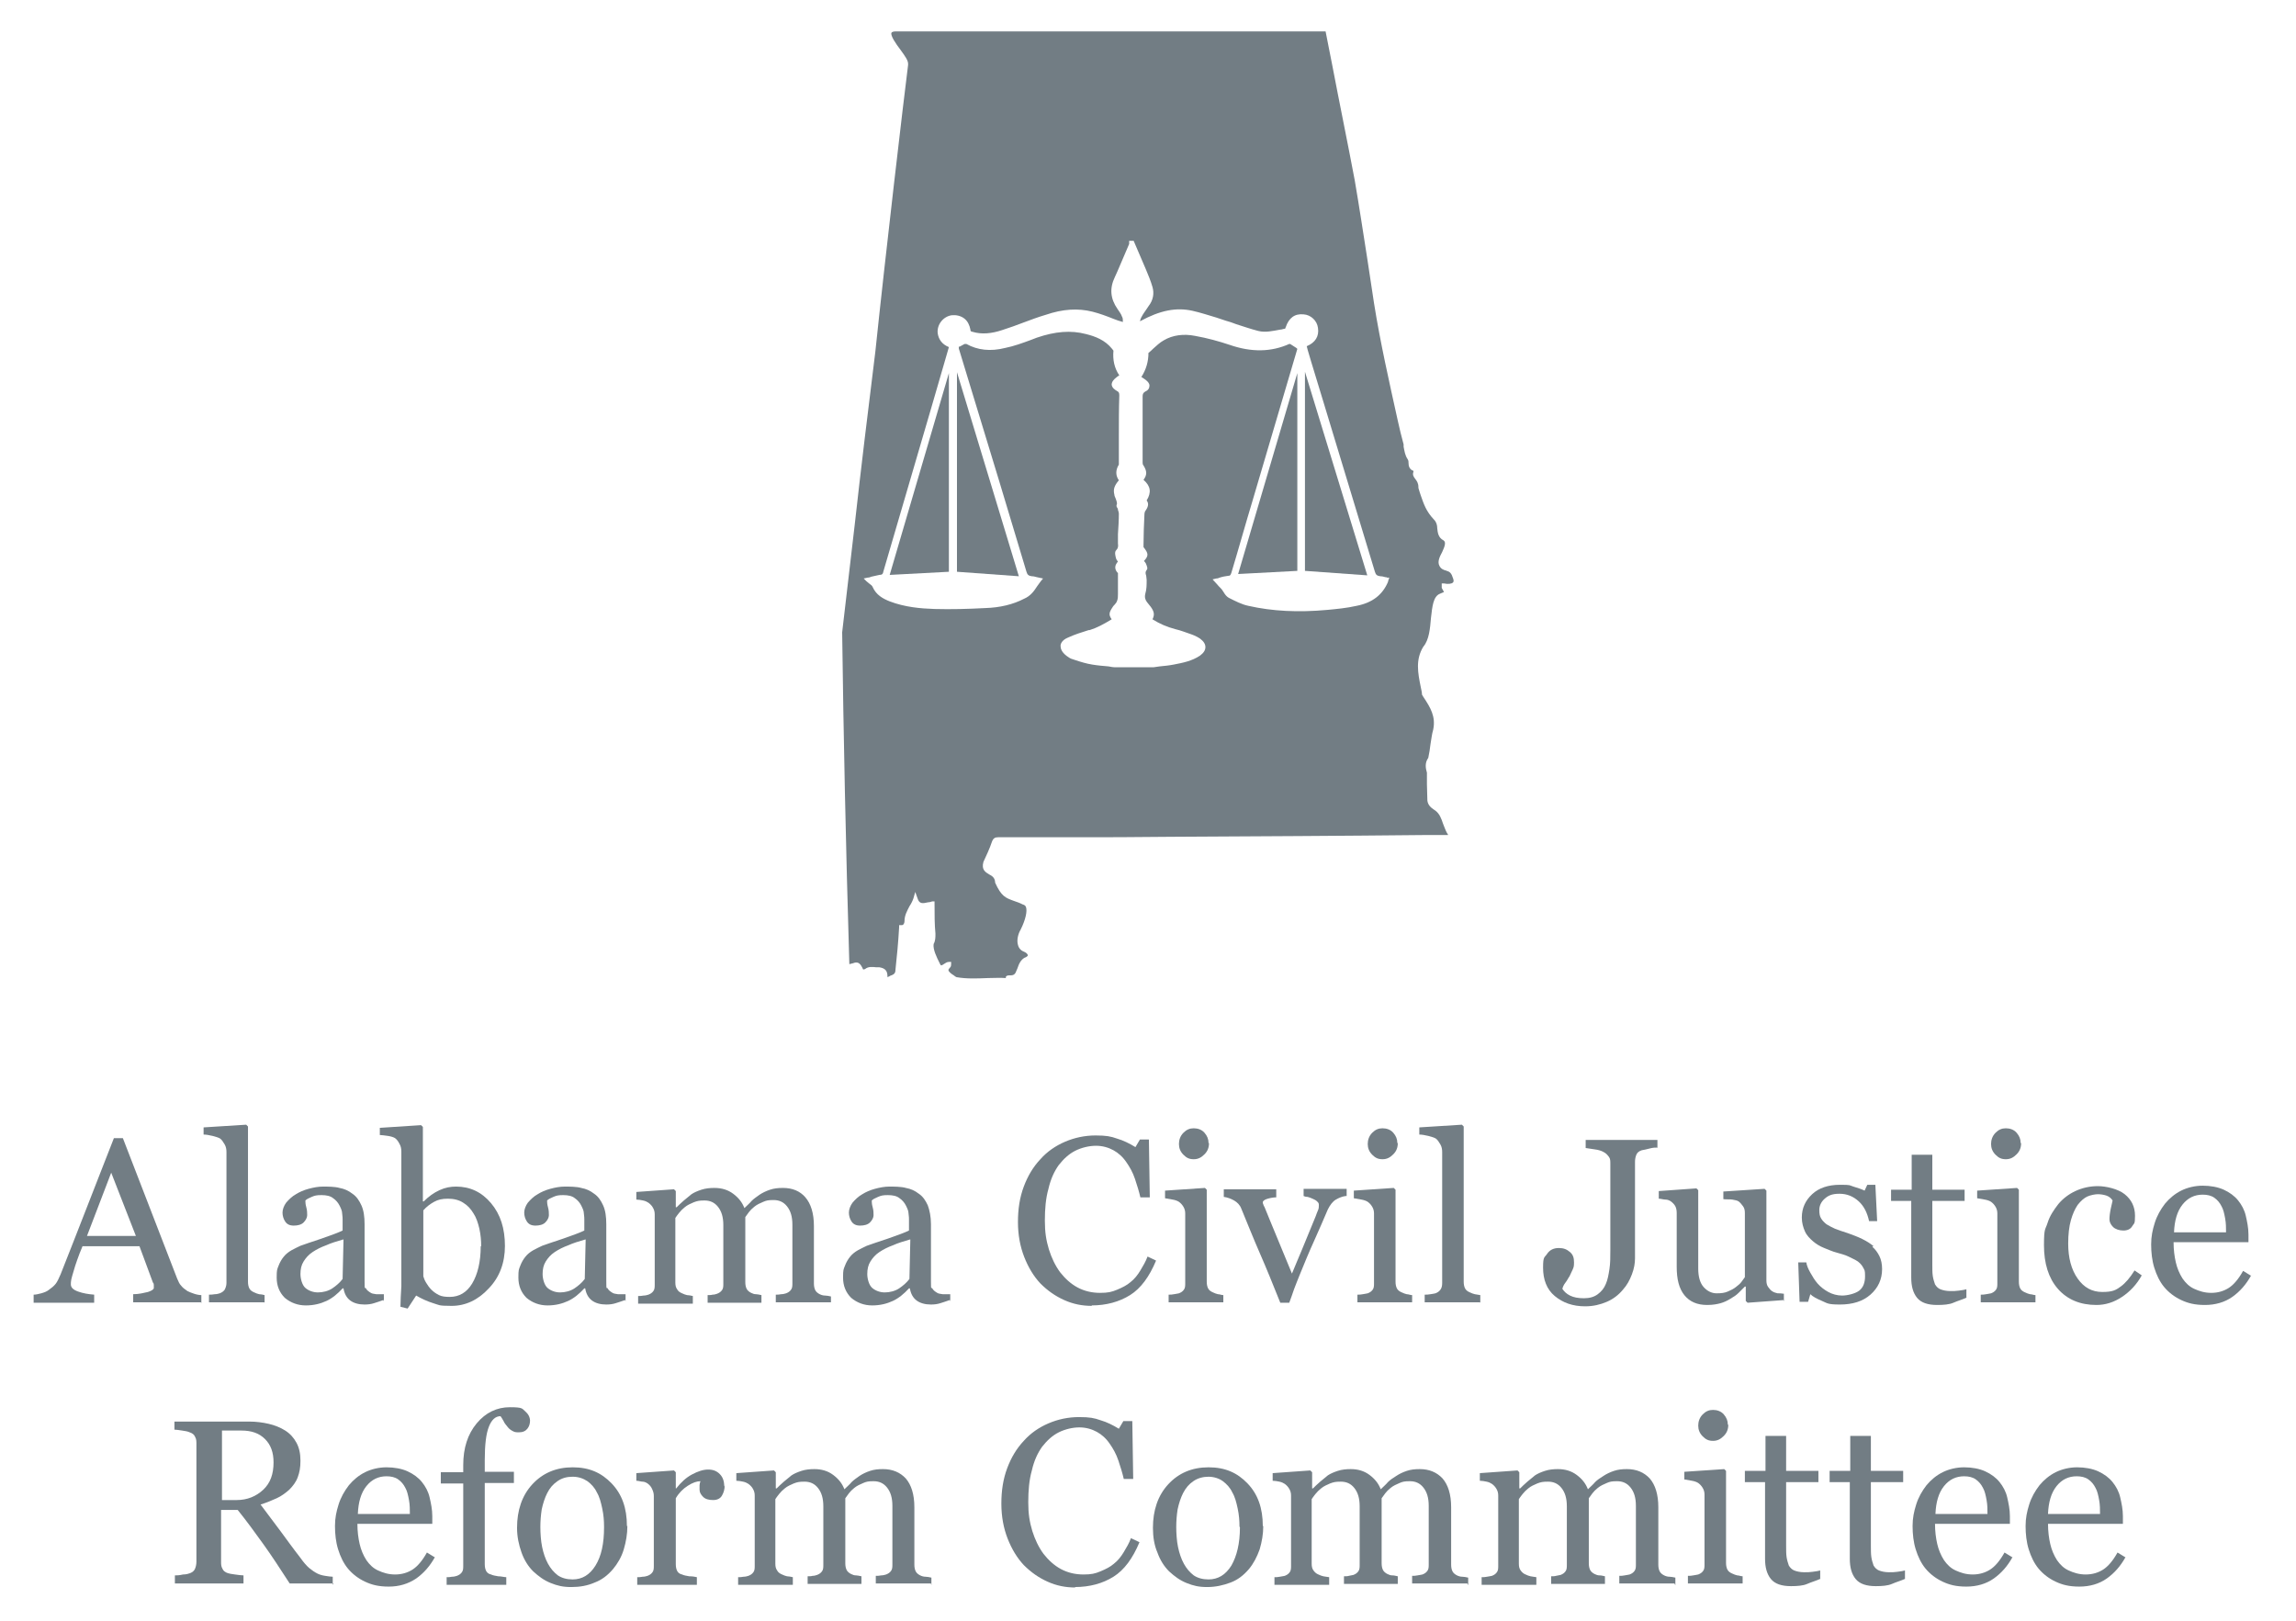 <svg xmlns="http://www.w3.org/2000/svg" id="Layer_1" data-name="Layer 1" viewBox="0 0 512 361.4"><defs><style>      .cls-1 {        fill: #727d84;        stroke-width: 0px;      }    </style></defs><g><polygon class="cls-1" points="213.4 83 213.4 127.5 227.2 128.5 213.4 83"></polygon><polygon class="cls-1" points="291 82.9 291 127.3 304.9 128.3 291 82.9"></polygon><polygon class="cls-1" points="211.6 127.5 211.6 83.2 198.4 128.2 211.6 127.5"></polygon><polygon class="cls-1" points="289.3 127.3 289.3 83.2 276.1 128 289.3 127.3"></polygon><path class="cls-1" d="M322.7,127.3c-.9-.2-1.4-.5-1.7-1.1-.5-.9,0-2,.6-3.1.6-1.3.9-2.2.3-2.6-1.2-.6-1.3-1.8-1.4-2.7,0-.7-.2-1.4-.7-1.9-1.8-1.9-2.3-3.5-3-5.5-.2-.5-.3-1-.5-1.6v-.2c0-.9-.4-1.4-.7-1.8-.3-.4-.7-.9-.4-1.6,0-.2,0-.2,0-.2-.9-.3-1.1-1.1-1.1-1.7,0-.3,0-.6-.2-.9-.6-.9-.7-1.8-.9-2.8v-.5c-.5-1.8-.9-3.5-1.3-5.3-1.9-8.6-3.9-17.4-5.3-26.2-.5-3.3-1-6.6-1.5-9.9-.9-5.7-1.8-11.7-2.8-17.5-1.6-8.5-3.4-17.2-5-25.6l-1.5-7.6h-95.8c-.5,0-.9.1-1,.3-.3.6,1,2.5,2,3.8,1.1,1.5,1.7,2.4,1.7,3.1v.3c-.9,7-5.1,42.8-7.3,63.9-1.6,12.9-3.2,26-4.6,38.6-.9,8-1.9,16-2.8,24,.3,23.2.8,47.4,1.6,74l.8-.2c1.4-.6,1.8.5,2.1,1,0,.1.2.4.2.4,0,0,0,0,.4-.1.7-.6,1.7-.5,2.5-.4.2,0,.5,0,.7,0,1.2.2,1.8.7,1.8,2,0,.2,0,.2,0,.2h0c.1,0,.6-.3.8-.4h.1c.7-.3.9-.6.9-1.4.3-2.8.6-5.8.8-9.3v-.5s.5,0,.5,0c.2,0,.3,0,.4-.1.2-.2.3-.5.3-.8,0-1.3.6-2.3,1.1-3.3.4-.6.7-1.2.9-1.8l.4-1.4.5,1.4c.4,1.3,1.1,1.2,2.4.9.3,0,.6-.1.9-.2h.5c0,0,0,.5,0,.5,0,2.6,0,4.6.2,6.7,0,.8,0,1.6-.4,2.3-.2,1.2.7,3,1.3,4.2l.2.4c.1.2.2.3.9-.2.3-.2.6-.4,1-.4h.5c0,0,0,.4,0,.4,0,.3,0,.6-.2.8-.3.3-.4.5-.4.6,0,.4.7.9,1.2,1.2.2.2.4.3.6.4,2.2.4,4.6.3,7,.2,1.3,0,2.7-.1,4,0,0,0,0-.2,0-.3.2-.3.6-.3.9-.3.5,0,1.1,0,1.4-.9.1-.2.2-.5.3-.7.3-.9.7-1.9,1.7-2.4h.1c.5-.3.5-.4.5-.5,0-.2-.4-.6-.7-.7-.8-.3-1.3-.8-1.5-1.6-.3-1,0-2.4.6-3.4,1.1-2.2,1.5-4.1,1.2-5-.1-.3-.3-.5-.7-.6-.8-.4-1.4-.6-2-.8-1.9-.7-2.8-1-4.2-4.1v-.2c-.1-.9-.7-1.3-1.3-1.6-.8-.5-1.8-1-1.3-2.8.7-1.5,1.4-3,1.9-4.5.3-.8.7-1,1.4-1,5.3,0,10.6,0,15.9,0,7.5,0,14.9,0,22.4-.1,18.8-.1,38.3-.2,57.4-.4h1.3c1,0,2,0,3,0,.1,0,.2,0,.3,0,0,0,0-.2-.2-.4-.4-.7-.6-1.4-.9-2.1-.4-1.2-.8-2.3-1.8-3l-.3-.2c-.6-.4-1.3-1-1.4-2,0-1.2-.1-2.4-.1-3.6,0-.9,0-1.7,0-2.6-.3-1-.5-2.2.3-3.3.2-1,.4-2.1.5-3.1.2-1.1.3-2.2.6-3.2.6-2.9-.6-4.9-2.2-7.3l-.3-.5c0-.6-.2-1.2-.3-1.8-.6-3-1.2-6,.6-8.9,1.3-1.5,1.5-4.1,1.7-6.4.3-2.6.5-4.8,2-5.4.4-.2.8-.3.9-.4,0,0-.3-.5-.5-.9v-.2c0,0,0-.8,0-.8h.5c.9.2,1.7.1,2-.2.2-.2.2-.5,0-1-.3-1-.7-1.5-1.5-1.6ZM309.5,129.8c-1.2,2.8-3.4,4.6-7,5.3-2.2.5-4.4.7-6.5.9-6.5.6-12.3.3-17.6-.9-1.5-.3-3-1.1-4.4-1.8-.5-.3-.8-.7-1.1-1.2-.1-.2-.3-.4-.4-.6-.3-.4-.7-.7-1-1.1l-1.1-1.2.8-.2c.3,0,.6-.1.8-.2.6-.2,1.2-.3,1.9-.4.4,0,.5-.1.7-.7,1.6-5.3,3.1-10.7,4.7-16l10-33.9s0,0,0,0l-.2-.2c-.5-.3-.9-.6-1.4-.9,0,0-.1,0-.2,0-4,1.8-8.4,1.9-13.3.2-2.4-.8-4.9-1.5-7.7-2-2.5-.5-5-.2-7,1-.9.5-1.6,1.2-2.4,1.9-.3.3-.6.6-1,.9,0,0,0,0,0,0,0,1.9-.5,3.7-1.6,5.4,0,0,0,0,.1,0,.4.3.8.5,1.1.8.6.5.7,1,.6,1.3,0,.3-.2.8-.9,1.1-.5.3-.6.6-.6,1.1,0,2.6,0,5.2,0,7.8,0,2.3,0,4.6,0,6.9,0,.2,0,.5.2.7.8,1.3.8,2.1,0,3.2,1.6,1.4,1.8,2.8.7,4.6.4.5.5,1.2-.2,2.2-.2.2-.3.6-.3,1-.1,2.2-.2,4.5-.2,6.7h0c0,.4,0,.5,0,.5,1.1,1.4,1.2,1.9.1,3.1.1.1.3.3.4.5.3.7.5,1.2.2,1.5-.3.4-.3.7-.1,1.3,0,.3.1.6.1.9,0,1.1,0,2.1-.3,3.1-.2.8,0,1.4.4,1.9l.8,1c.8,1.1.9,1.8.4,2.8,1.6,1,3.2,1.7,5.1,2.2,1.3.3,2.5.8,3.7,1.2l.5.2c.5.2,1,.5,1.3.7.8.6,1.2,1.2,1.2,1.9,0,.7-.4,1.3-1.2,1.9-1.8,1.2-3.8,1.6-5.9,2-1,.2-2.1.3-3.1.4l-1.4.2h-8.4c-.6,0-1.1-.1-1.6-.2-1.2-.1-2.4-.2-3.6-.4-1.3-.2-2.6-.6-3.8-1l-.6-.2c-.5-.1-1-.5-1.3-.7-1.2-.9-1.4-1.7-1.4-2.3,0-.5.4-1.3,1.6-1.8,1.5-.7,3.1-1.2,4.7-1.7h.2c1.6-.5,3.1-1.3,4.9-2.4-.7-1-.6-1.5.2-2.7.1-.2.2-.3.4-.5.3-.3.5-.6.6-.9.2-.5.2-1,.2-1.6v-.2c0-.9,0-1.9,0-2.9v-1.1c0,0,0-.2,0-.3,0,0,0,0,0-.1-.4-.4-.6-.8-.6-1.3,0-.5.3-.9.6-1.3-.2-.2-.3-.3-.4-.6-.2-.7-.4-1.5,0-1.9.4-.4.5-.8.4-1.5,0-.1,0-.3,0-.4v-1.7c.1-1.5.2-3.1.2-4.6,0-.2-.1-.5-.2-.8,0-.1,0-.2-.1-.4,0,0,0,0,0,0-.1-.1-.3-.4-.2-.7.2-.4,0-.8-.2-1.4-.1-.3-.3-.6-.3-.9-.3-1.2,0-2,1-3.2-.7-1-.8-2.2,0-3.5,0-.1,0-.4,0-.6v-5.8c0-3,0-6,.1-9,0-.6-.1-.8-.5-1-.5-.3-1.1-.7-1.2-1.4,0-.7.5-1.2,1-1.6.2-.2.4-.3.7-.5-1.1-1.6-1.5-3.5-1.3-5.5,0,0-.2-.3-.3-.4-1.6-2-3.8-2.8-5.8-3.3-3.4-.9-6.9-.6-11,.8l-1.3.5c-1.9.7-3.8,1.4-5.8,1.8-3.2.8-6.1.5-8.6-.9,0,0-.3,0-.4,0-.4.2-.7.4-1.1.6h-.2c0,.3,0,.5.1.7l2.8,9.2c4.1,13.4,8.2,26.9,12.2,40.3.2.7.5.9,1.2,1,.4,0,.7.1,1.1.2l1.4.3-.5.6c-.3.4-.5.7-.8,1.1-.7,1.1-1.5,2.2-2.9,2.8-2.5,1.3-5.4,2-8.8,2.1-3.8.2-7.5.3-11.2.2-3.1-.1-6.6-.4-10-1.7-1.5-.6-3-1.4-3.8-3.2-.1-.3-.4-.5-.8-.8-.2-.2-.4-.3-.6-.5l-.6-.6.9-.2c.3,0,.6-.1.8-.2.6-.1,1.2-.3,1.8-.4.6,0,.8-.2.9-.8,3.6-12.3,7.2-24.6,10.8-36.9l3.8-13.1c-1.5-.6-2.3-1.7-2.5-3.1-.2-1.9,1.2-3.7,3.1-4,1-.1,2,.1,2.8.7.8.6,1.2,1.5,1.4,2.5,0,.4.1.4.5.5,2,.6,4.2.4,6.6-.4,1.6-.5,3.2-1.1,4.8-1.7,1.6-.6,3.2-1.2,4.9-1.7,3.8-1.3,7.2-1.5,10.4-.7,1.6.4,3.2,1,4.7,1.6.7.3,1.4.5,2.1.7h0s0,0,0,0c0-.5,0-.9-.2-1.2-.2-.6-.6-1.1-1-1.7h0c-1.6-2.3-1.8-4.6-.6-7.1.8-1.7,1.5-3.5,2.3-5.3l.9-2.1s0-.1,0-.2v-.5h1l.9,2.1c.6,1.4,1.2,2.8,1.8,4.2.5,1.2,1.1,2.6,1.5,4,.4,1.4.2,2.9-.9,4.3l-.4.6c-.4.6-.8,1.1-1.1,1.7-.2.3-.3.7-.4,1,0,0,0,0,.1,0,4.4-2.4,8-3.1,11.6-2.3,1.8.4,3.6,1,5.3,1.5.7.2,1.4.5,2.1.7.8.2,1.6.5,2.4.8,1.6.5,3.3,1.1,4.9,1.5,1.6.4,3.2,0,4.9-.3.4,0,.7-.2,1.1-.2,0,0,0-.2.1-.3.7-2.1,2-3.1,4-2.9,1.6.1,3,1.4,3.2,3,.3,1.9-.6,3.3-2.5,4.1l.2.8c.3.9.5,1.8.8,2.7l2.8,9.2c3.8,12.5,7.6,25,11.4,37.6.2.7.5.9,1.2,1,.4,0,.8.1,1.1.2.1,0,.3,0,.4.1h.5c0,.1-.2.6-.2.6Z"></path></g><g><path class="cls-1" d="M44.8,290.4h-15.1v-1.8c1.3,0,2.4-.3,3.3-.5.9-.3,1.3-.6,1.3-.9s0-.3,0-.6c0-.2,0-.4-.2-.6l-3-8.1h-12.7c-.5,1.2-.9,2.2-1.2,3.1s-.6,1.7-.8,2.5c-.2.7-.4,1.3-.5,1.8s-.1.8-.1,1.1c0,.7.5,1.2,1.6,1.6s2.3.6,3.6.7v1.8H7.5v-1.8c.4,0,1-.1,1.7-.3s1.2-.4,1.6-.7c.7-.5,1.2-.9,1.6-1.4.4-.5.7-1.2,1.1-2.1,1.8-4.5,3.8-9.7,6-15.3,2.2-5.7,4.2-10.7,5.9-15.1h2l12.1,31.3c.3.7.5,1.2.9,1.6.3.4.8.8,1.4,1.2.4.2.9.4,1.5.6.6.2,1.2.3,1.6.3v1.8ZM30.3,275.6l-5.5-14.1-5.4,14.1h10.9Z"></path><path class="cls-1" d="M58.9,290.4h-12.3v-1.7c.4,0,.8,0,1.3-.1.4,0,.8-.1,1.1-.2.5-.2.8-.4,1.1-.8.2-.4.4-.9.4-1.5v-29.2c0-.6-.1-1.2-.4-1.7-.3-.5-.6-1-1-1.3-.3-.2-.9-.4-1.7-.6-.8-.2-1.5-.3-2-.3v-1.6l9.5-.6.4.4v34.6c0,.6.1,1.1.3,1.5.2.4.6.7,1.1.9.4.2.7.3,1.1.4.4,0,.8.1,1.2.2v1.7Z"></path><path class="cls-1" d="M85.5,289.9c-.8.3-1.5.5-2.1.7-.6.2-1.3.3-2.1.3-1.3,0-2.4-.3-3.2-.9s-1.3-1.5-1.5-2.7h-.2c-1.1,1.2-2.3,2.2-3.6,2.8-1.3.6-2.8,1-4.6,1s-3.4-.6-4.7-1.7c-1.2-1.2-1.8-2.7-1.8-4.5s.1-1.8.4-2.6c.3-.8.7-1.5,1.2-2.1.4-.5,1-1,1.7-1.4.7-.4,1.4-.7,2-1,.8-.3,2.3-.8,4.7-1.6,2.3-.8,3.9-1.4,4.7-1.8v-2.5c0-.2,0-.6-.1-1.3,0-.6-.3-1.2-.6-1.8-.3-.6-.8-1.2-1.4-1.6-.6-.5-1.5-.7-2.6-.7s-1.5.1-2.2.4c-.7.3-1.1.5-1.4.8,0,.3,0,.8.2,1.5.2.7.2,1.3.2,1.8s-.3,1.1-.8,1.6-1.3.7-2.2.7-1.5-.3-1.9-.9c-.4-.6-.6-1.3-.6-2s.3-1.5.8-2.2c.6-.7,1.3-1.4,2.2-1.9.8-.5,1.7-.9,2.8-1.2,1.1-.3,2.2-.5,3.2-.5s2.7,0,3.7.3c1.1.2,2,.6,2.9,1.3.9.6,1.5,1.5,2,2.6.5,1.1.7,2.5.7,4.2,0,2.4,0,4.6,0,6.5s0,3.9,0,6.2.1,1.2.3,1.6.6.7,1.1,1c.3.2.7.2,1.2.3.6,0,1.1,0,1.7,0v1.6ZM76.5,276.4c-1.4.4-2.7.8-3.8,1.3-1.1.4-2.1.9-3,1.5-.9.6-1.5,1.3-2,2.1-.5.8-.7,1.7-.7,2.8s.4,2.5,1.1,3.1,1.7,1,2.8,1,2.3-.3,3.2-.9,1.7-1.3,2.3-2.1l.2-8.8Z"></path><path class="cls-1" d="M112.6,277.8c0,3.8-1.2,7-3.6,9.5-2.4,2.6-5.2,3.9-8.3,3.9s-2.7-.2-4.1-.6c-1.3-.4-2.6-1-3.8-1.7l-1.9,2.9-1.6-.4c0-1.3.1-2.8.2-4.6,0-1.8,0-3.5,0-5.1v-24.9c0-.6-.1-1.2-.4-1.7-.3-.6-.6-1-1-1.3-.3-.2-.9-.4-1.6-.5-.8-.1-1.4-.2-1.8-.2v-1.6l9.2-.6.4.4v16.6h.2c1.1-1.1,2.2-1.9,3.5-2.5s2.5-.8,3.7-.8c3.1,0,5.7,1.2,7.8,3.7,2.1,2.5,3.1,5.6,3.1,9.6ZM107.3,277.9c0-1.3-.1-2.5-.4-3.9-.3-1.3-.7-2.5-1.3-3.4-.6-1-1.3-1.8-2.3-2.4-.9-.6-2.1-.9-3.4-.9s-2.2.2-3.1.7-1.7,1.1-2.4,1.9v14.7c.1.4.3.9.6,1.4.3.5.7,1.1,1.2,1.6.5.5,1.1.9,1.7,1.2.6.3,1.4.4,2.4.4,2.1,0,3.8-1,5-3s1.9-4.8,1.9-8.3Z"></path><path class="cls-1" d="M139.4,289.9c-.8.3-1.5.5-2.1.7-.6.2-1.3.3-2.1.3-1.3,0-2.4-.3-3.2-.9s-1.3-1.5-1.5-2.7h-.2c-1.1,1.2-2.3,2.2-3.6,2.8-1.3.6-2.8,1-4.6,1s-3.4-.6-4.7-1.7c-1.2-1.2-1.8-2.7-1.8-4.5s.1-1.8.4-2.6c.3-.8.7-1.5,1.2-2.1.4-.5,1-1,1.7-1.4.7-.4,1.4-.7,2-1,.8-.3,2.3-.8,4.7-1.6,2.3-.8,3.9-1.4,4.7-1.8v-2.5c0-.2,0-.6-.1-1.3,0-.6-.3-1.2-.6-1.8-.3-.6-.8-1.2-1.4-1.6-.6-.5-1.5-.7-2.6-.7s-1.5.1-2.2.4c-.7.3-1.1.5-1.4.8,0,.3,0,.8.2,1.5.2.7.2,1.3.2,1.8s-.3,1.1-.8,1.6-1.3.7-2.2.7-1.5-.3-1.9-.9c-.4-.6-.6-1.3-.6-2s.3-1.5.8-2.2c.6-.7,1.3-1.4,2.2-1.9.8-.5,1.7-.9,2.8-1.2,1.1-.3,2.2-.5,3.2-.5s2.7,0,3.7.3c1.1.2,2,.6,2.9,1.3.9.6,1.5,1.5,2,2.6.5,1.1.7,2.5.7,4.2,0,2.4,0,4.6,0,6.5s0,3.9,0,6.2.1,1.2.3,1.6.6.7,1.1,1c.3.2.7.2,1.2.3.6,0,1.1,0,1.7,0v1.6ZM130.5,276.4c-1.4.4-2.7.8-3.8,1.3-1.1.4-2.1.9-3,1.5-.9.6-1.5,1.3-2,2.1-.5.8-.7,1.7-.7,2.8s.4,2.5,1.1,3.1,1.7,1,2.8,1,2.3-.3,3.2-.9,1.7-1.3,2.3-2.1l.2-8.8Z"></path><path class="cls-1" d="M185.3,290.4h-12.3v-1.7c.4,0,.8,0,1.2-.1.4,0,.8-.1,1.1-.2.5-.2.8-.4,1.1-.8s.3-.9.3-1.5v-13c0-1.8-.4-3.1-1.2-4.1-.8-1-1.8-1.4-3-1.4s-1.6.1-2.3.4c-.7.3-1.4.6-2,1.1-.5.4-.9.8-1.2,1.2s-.6.8-.8,1.1v14.5c0,.6.1,1.1.3,1.5s.6.7,1,.9c.4.2.7.3,1.1.3.3,0,.7.1,1.2.2v1.7h-12v-1.7c.4,0,.8,0,1.1-.1.4,0,.7-.1,1-.2.5-.2.8-.4,1.1-.8s.3-.9.3-1.5v-13c0-1.8-.4-3.1-1.2-4.1-.8-1-1.8-1.4-3-1.4s-1.6.1-2.4.4c-.7.3-1.4.6-2,1.1-.5.4-.9.8-1.3,1.3s-.6.8-.8,1.1v14.4c0,.6.1,1.1.4,1.5.2.4.6.7,1.1.9.4.2.7.3,1.1.4.4,0,.8.1,1.3.2v1.7h-12.2v-1.7c.4,0,.8,0,1.2-.1.4,0,.8-.1,1.1-.2.5-.2.8-.4,1.1-.8s.3-.9.3-1.5v-15.6c0-.5-.1-1-.4-1.5-.2-.4-.6-.8-1-1.1-.3-.2-.7-.4-1.2-.5-.5-.1-1-.2-1.5-.2v-1.7l8.4-.6.4.4v3.6h.2c.4-.4.9-.9,1.6-1.5s1.2-1,1.7-1.4c.6-.4,1.3-.7,2.2-1s1.9-.4,2.9-.4c1.6,0,3,.4,4.2,1.3s2,1.9,2.5,3.2c.6-.6,1.2-1.1,1.6-1.6.5-.5,1.1-.9,1.8-1.4.6-.4,1.4-.8,2.3-1.1.9-.3,1.8-.4,2.9-.4,2.1,0,3.8.7,5,2.1s1.9,3.5,1.9,6.4v12.8c0,.6.1,1.1.3,1.5s.6.7,1,.9c.4.2.8.3,1.2.3s.8.1,1.3.2v1.7Z"></path><path class="cls-1" d="M211.8,289.9c-.8.3-1.5.5-2.1.7-.6.2-1.3.3-2.1.3-1.3,0-2.4-.3-3.2-.9s-1.3-1.5-1.5-2.7h-.2c-1.1,1.2-2.3,2.2-3.6,2.8-1.3.6-2.8,1-4.6,1s-3.4-.6-4.7-1.7c-1.2-1.2-1.8-2.7-1.8-4.5s.1-1.8.4-2.6c.3-.8.7-1.5,1.2-2.1.4-.5,1-1,1.7-1.4.7-.4,1.4-.7,2-1,.8-.3,2.3-.8,4.7-1.6,2.3-.8,3.9-1.4,4.7-1.8v-2.5c0-.2,0-.6-.1-1.3,0-.6-.3-1.2-.6-1.8-.3-.6-.8-1.2-1.4-1.6-.6-.5-1.5-.7-2.6-.7s-1.5.1-2.2.4c-.7.3-1.1.5-1.4.8,0,.3,0,.8.2,1.5.2.7.2,1.3.2,1.8s-.3,1.1-.8,1.6-1.3.7-2.2.7-1.5-.3-1.9-.9c-.4-.6-.6-1.3-.6-2s.3-1.5.8-2.2c.6-.7,1.3-1.4,2.2-1.9.8-.5,1.7-.9,2.8-1.2,1.1-.3,2.2-.5,3.2-.5s2.7,0,3.7.3c1.1.2,2,.6,2.9,1.3.9.6,1.5,1.5,2,2.6.4,1.1.7,2.5.7,4.2,0,2.4,0,4.6,0,6.5s0,3.9,0,6.2.1,1.2.3,1.6.6.7,1.1,1c.3.2.7.2,1.2.3.6,0,1.1,0,1.7,0v1.6ZM202.9,276.4c-1.4.4-2.7.8-3.8,1.3-1.1.4-2.1.9-3,1.5-.9.6-1.5,1.3-2,2.1-.5.8-.7,1.7-.7,2.8s.4,2.5,1.1,3.1,1.7,1,2.8,1,2.3-.3,3.2-.9,1.7-1.3,2.3-2.1l.2-8.8Z"></path><path class="cls-1" d="M243.5,291.2c-2.2,0-4.2-.4-6.2-1.3-2-.9-3.7-2.1-5.3-3.7-1.5-1.6-2.7-3.6-3.6-5.9-.9-2.3-1.4-4.9-1.4-7.8s.4-5.5,1.3-7.9c.9-2.4,2.1-4.4,3.7-6.1,1.5-1.7,3.4-3,5.5-3.9,2.1-.9,4.4-1.4,6.8-1.4s3.4.2,4.8.7c1.4.4,2.8,1.1,4.1,1.9l1-1.7h2l.2,12.9h-2.1c-.3-1.3-.7-2.6-1.2-4.1-.5-1.5-1.2-2.7-1.9-3.7-.8-1.2-1.8-2.1-2.9-2.7s-2.4-1-3.9-1-3.2.4-4.6,1.1c-1.4.7-2.6,1.8-3.7,3.2-1,1.4-1.8,3.1-2.3,5.3-.6,2.1-.8,4.5-.8,7.1s.3,4.4.9,6.4c.6,1.9,1.4,3.6,2.5,5.1,1.1,1.4,2.4,2.6,3.9,3.4,1.5.8,3.2,1.2,5,1.2s2.6-.2,3.8-.7,2.2-1,3-1.7c.9-.7,1.6-1.6,2.2-2.6.6-1,1.2-2,1.6-3.1l1.9.9c-1.5,3.6-3.4,6.2-5.8,7.7-2.4,1.5-5.3,2.3-8.6,2.3Z"></path><path class="cls-1" d="M272.8,290.4h-12.2v-1.7c.4,0,.8,0,1.2-.1s.8-.1,1.1-.2c.5-.2.8-.4,1.1-.8s.3-.9.3-1.5v-15.5c0-.5-.1-1-.4-1.5s-.6-.8-1-1.1c-.3-.2-.8-.4-1.4-.5s-1.2-.2-1.7-.3v-1.7l8.9-.6.4.4v20.5c0,.6.1,1.1.3,1.5s.6.7,1.1.9c.4.2.7.3,1.1.4.4,0,.8.2,1.2.2v1.7ZM269.6,254.9c0,1-.3,1.8-1,2.5s-1.4,1.1-2.4,1.1-1.6-.3-2.3-1-1-1.5-1-2.4.3-1.8,1-2.5,1.4-1,2.3-1,1.8.3,2.4,1,.9,1.4.9,2.3Z"></path><path class="cls-1" d="M300.1,266.7c-.8.1-1.5.4-2.2.8s-1.3,1.2-1.8,2.2c-1,2.3-2,4.7-3.1,7.1s-2.2,5.1-3.3,7.8c-.3.8-.7,1.7-1.1,2.8s-.7,2.1-1.1,3.1h-2c-1.6-4-3.1-7.7-4.5-10.9s-2.8-6.7-4.2-10.1c-.3-.8-.9-1.4-1.6-1.8s-1.5-.7-2.3-.8v-1.7h11.7v1.8c-.5,0-1.2.1-1.9.3s-1.1.5-1.1.8,0,.2.1.4c0,.2.2.5.3.7.7,1.7,1.7,4.2,3,7.3s2.3,5.6,3.1,7.5c.6-1.5,1.4-3.3,2.3-5.5s1.9-4.6,3-7.3c.2-.5.3-.9.5-1.3s.2-.8.2-1.2-.1-.5-.4-.8-.6-.4-1-.6c-.4-.2-.8-.3-1.1-.4-.4,0-.7-.1-.9-.2v-1.6h9.6v1.6Z"></path><path class="cls-1" d="M314.9,290.4h-12.2v-1.7c.4,0,.8,0,1.2-.1s.8-.1,1.1-.2c.5-.2.8-.4,1.1-.8s.3-.9.3-1.5v-15.5c0-.5-.1-1-.4-1.5s-.6-.8-1-1.1c-.3-.2-.8-.4-1.4-.5s-1.2-.2-1.7-.3v-1.7l8.9-.6.4.4v20.5c0,.6.1,1.1.3,1.5s.6.7,1.1.9c.4.2.7.3,1.1.4.4,0,.8.2,1.2.2v1.7ZM311.7,254.9c0,1-.3,1.8-1,2.5s-1.4,1.1-2.4,1.1-1.6-.3-2.3-1-1-1.5-1-2.4.3-1.8,1-2.5,1.4-1,2.3-1,1.8.3,2.4,1,.9,1.4.9,2.3Z"></path><path class="cls-1" d="M330,290.4h-12.3v-1.7c.4,0,.8,0,1.3-.1s.8-.1,1.1-.2c.5-.2.8-.4,1.1-.8s.4-.9.4-1.5v-29.2c0-.6-.1-1.2-.4-1.7s-.6-1-1-1.3c-.3-.2-.9-.4-1.7-.6-.8-.2-1.5-.3-2-.3v-1.6l9.5-.6.4.4v34.6c0,.6.1,1.1.3,1.5s.6.7,1.1.9c.4.2.7.3,1.1.4s.8.1,1.2.2v1.7Z"></path><path class="cls-1" d="M369.7,255.9c-.5,0-1.1,0-1.8.2s-1.3.3-1.8.4c-.6.2-1,.5-1.2,1s-.3,1-.3,1.6v21.5c0,1.1-.2,2.3-.7,3.6s-1.1,2.4-2,3.4c-1,1.2-2.2,2.1-3.6,2.7s-3,1-4.8,1c-2.8,0-5-.8-6.8-2.3s-2.6-3.7-2.6-6.3.3-2.2.9-3.1,1.5-1.3,2.6-1.3,1.8.3,2.5.9.9,1.3.9,2.3-.1,1.1-.3,1.6-.5,1-.7,1.5c-.3.4-.5.9-.9,1.4s-.6,1-.7,1.4c.4.6.9,1.1,1.7,1.5s1.8.6,3.1.6,2.3-.3,3.1-.9,1.4-1.3,1.8-2.3c.4-.9.6-2,.8-3.3s.2-2.7.2-4.3v-19.2c0-.6,0-1.1-.3-1.5s-.6-.8-1.2-1.1c-.5-.3-1.2-.5-2-.6s-1.4-.2-2-.3v-1.8h16v1.8Z"></path><path class="cls-1" d="M397.9,289.9l-8.2.6-.4-.4v-3.2h-.2c-.4.4-.9.9-1.4,1.4-.5.5-1.1.9-1.8,1.3-.8.5-1.5.8-2.2,1-.7.2-1.7.4-3,.4-2.2,0-3.9-.7-5.1-2.2-1.2-1.5-1.7-3.6-1.7-6.3v-12c0-.6-.1-1.1-.3-1.5s-.6-.8-1-1.1c-.3-.2-.7-.4-1.2-.4s-1-.2-1.5-.2v-1.7l8.4-.6.4.4v17.5c0,1.8.4,3.2,1.2,4.1s1.8,1.4,2.9,1.4,1.8-.1,2.5-.4c.7-.3,1.3-.6,1.8-1,.5-.4.9-.7,1.2-1.1s.6-.8.8-1.1v-14.3c0-.6-.1-1.1-.4-1.5s-.6-.8-1-1.1c-.3-.2-.8-.3-1.4-.4s-1.3,0-2-.1v-1.7l9.2-.6.4.4v20c0,.6.1,1.1.4,1.5s.6.8,1,1c.3.2.7.3,1.1.4.4,0,.9,0,1.4.1v1.7Z"></path><path class="cls-1" d="M417.5,278c.7.6,1.2,1.3,1.6,2.1s.6,1.8.6,2.9c0,2.3-.9,4.2-2.6,5.7s-4,2.2-6.8,2.2-2.8-.3-4-.8-2.1-1-2.6-1.5l-.5,1.7h-1.9l-.3-8.8h1.8c.1.7.4,1.4.9,2.3s1,1.7,1.6,2.4c.7.8,1.5,1.4,2.4,1.9s2,.8,3.1.8,2.9-.4,3.8-1.1c.9-.7,1.3-1.8,1.3-3.2s-.1-1.3-.4-1.9-.7-1-1.2-1.4c-.6-.4-1.3-.7-2.1-1.1s-1.7-.6-2.7-.9c-.8-.2-1.7-.6-2.7-1s-1.8-.9-2.5-1.5c-.7-.6-1.4-1.3-1.8-2.2s-.7-1.9-.7-3.1c0-2.1.8-3.8,2.3-5.2s3.6-2.1,6.2-2.1,2,.1,3,.4,1.9.6,2.5.9l.6-1.3h1.8l.4,8.1h-1.8c-.4-1.8-1.1-3.3-2.3-4.4s-2.6-1.7-4.3-1.7-2.5.4-3.3,1.1c-.8.7-1.2,1.6-1.2,2.5s.1,1.4.4,1.9.7.9,1.2,1.3c.5.3,1.2.7,1.9,1s1.7.6,2.9,1c1.1.4,2.2.8,3.2,1.3s1.8,1,2.5,1.6Z"></path><path class="cls-1" d="M438.7,289.3c-1.1.5-2.2.8-3.1,1.2s-2.2.5-3.6.5c-2.1,0-3.6-.5-4.5-1.6s-1.3-2.6-1.3-4.5v-17.1h-4.5v-2.5h4.6v-7.8h4.6v7.8h7.2v2.5h-7.2v14.1c0,1.1,0,1.9.1,2.6s.3,1.3.5,1.9c.3.5.7.9,1.2,1.1s1.3.4,2.2.4,1.1,0,1.9-.1,1.4-.2,1.7-.3v1.9Z"></path><path class="cls-1" d="M453.9,290.4h-12.2v-1.7c.4,0,.8,0,1.2-.1s.8-.1,1.1-.2c.5-.2.8-.4,1.1-.8s.3-.9.3-1.5v-15.5c0-.5-.1-1-.4-1.5s-.6-.8-1-1.1c-.3-.2-.8-.4-1.4-.5s-1.2-.2-1.7-.3v-1.7l8.9-.6.4.4v20.5c0,.6.1,1.1.3,1.5s.6.7,1.1.9c.4.2.7.3,1.1.4.4,0,.8.2,1.2.2v1.7ZM450.7,254.9c0,1-.3,1.8-1,2.5s-1.4,1.1-2.4,1.1-1.6-.3-2.3-1-1-1.5-1-2.4.3-1.8,1-2.5,1.4-1,2.3-1,1.8.3,2.4,1,.9,1.4.9,2.3Z"></path><path class="cls-1" d="M467.5,291c-3.6,0-6.5-1.2-8.6-3.6-2.1-2.4-3.1-5.7-3.1-9.7s.3-3.4.8-5,1.4-2.9,2.4-4.2c1-1.2,2.3-2.2,3.8-2.9s3.2-1.1,5-1.1,4.5.6,6,1.8,2.3,2.8,2.3,4.8-.2,1.6-.6,2.3-1.1,1-2,1-1.8-.3-2.3-.8-.8-1.1-.8-1.7.1-1.5.3-2.4c.2-.8.3-1.4.4-1.8-.3-.5-.8-.9-1.4-1.1-.6-.2-1.3-.3-1.9-.3s-1.6.2-2.3.5-1.5,1-2.2,1.9c-.6.9-1.1,2-1.5,3.4s-.6,3.2-.6,5.2c0,3.2.7,5.8,2.1,7.8s3.2,3,5.5,3,3-.4,4.1-1.2c1.1-.8,2.1-2,3.1-3.6l1.6,1.1c-1.1,2-2.6,3.6-4.4,4.8s-3.7,1.8-5.7,1.8Z"></path><path class="cls-1" d="M502,284.4c-1.1,2-2.5,3.6-4.2,4.8s-3.8,1.8-6.1,1.8-3.8-.4-5.3-1.1-2.8-1.7-3.8-2.9-1.7-2.7-2.2-4.3-.7-3.4-.7-5.2.3-3.2.8-4.8,1.3-3,2.3-4.3c1-1.2,2.2-2.2,3.6-2.9s3.1-1.1,4.8-1.1,3.4.3,4.7.9,2.4,1.4,3.2,2.4c.8,1,1.4,2.1,1.7,3.4s.6,2.7.6,4.2v1.7h-16.7c0,1.7.2,3.2.5,4.5s.8,2.5,1.5,3.6c.7,1,1.5,1.8,2.6,2.3s2.3.9,3.8.9,2.8-.4,3.9-1.1,2.2-2,3.2-3.8l1.8,1.1ZM496.4,274.8c0-1,0-2-.2-3.1-.2-1.1-.4-2-.8-2.7-.4-.8-.9-1.4-1.6-1.9s-1.6-.7-2.6-.7c-1.8,0-3.3.7-4.5,2.2s-1.8,3.6-1.9,6.2h11.6Z"></path><path class="cls-1" d="M74.4,353.1h-9.8c-2.2-3.4-4.1-6.3-5.9-8.8s-3.6-5-5.7-7.6h-3.7v11.5c0,.6,0,1.1.3,1.6.2.5.6.8,1.2,1,.3.1.8.2,1.6.3s1.4.2,1.9.2v1.8h-15.3v-1.8c.4,0,1,0,1.8-.2.8,0,1.3-.2,1.6-.3.5-.2.9-.5,1.1-1s.3-1,.3-1.6v-26.2c0-.6,0-1.1-.3-1.6-.2-.5-.6-.8-1.2-1-.4-.2-1-.3-1.7-.4-.7-.1-1.3-.2-1.7-.2v-1.8h16.7c1.5,0,3,.2,4.3.5,1.3.3,2.6.8,3.7,1.5,1.1.7,1.9,1.6,2.5,2.7.6,1.1.9,2.4.9,4s-.2,2.6-.6,3.7c-.4,1.1-1.1,2-1.9,2.8-.8.7-1.7,1.4-2.8,1.9s-2.3,1-3.6,1.4c1.8,2.4,3.3,4.4,4.5,6,1.2,1.6,2.6,3.6,4.4,5.9.7,1,1.4,1.8,2,2.3.6.5,1.2.9,1.8,1.2.4.2,1,.4,1.7.5s1.2.2,1.7.2v1.8ZM61,326.1c0-2.2-.6-3.9-1.9-5.2-1.3-1.3-3-1.9-5.3-1.9h-4.3v15.5h3.3c2.3,0,4.3-.8,5.9-2.3,1.6-1.5,2.3-3.5,2.3-6.1Z"></path><path class="cls-1" d="M97,347.2c-1.1,2-2.5,3.6-4.2,4.8-1.8,1.2-3.8,1.8-6.1,1.8s-3.8-.4-5.3-1.1c-1.5-.7-2.8-1.7-3.8-2.9-1-1.2-1.7-2.7-2.2-4.3s-.7-3.4-.7-5.2.3-3.2.8-4.8c.5-1.6,1.3-3,2.3-4.3,1-1.2,2.2-2.2,3.6-2.9,1.4-.7,3.1-1.1,4.8-1.1s3.4.3,4.7.9c1.3.6,2.4,1.4,3.2,2.4.8,1,1.4,2.1,1.7,3.4s.6,2.7.6,4.2v1.7h-16.7c0,1.7.2,3.2.5,4.5.3,1.3.8,2.5,1.5,3.6.7,1,1.5,1.8,2.6,2.3s2.3.9,3.8.9,2.8-.4,3.9-1.1,2.2-2,3.2-3.8l1.8,1.1ZM91.4,337.6c0-1,0-2-.2-3.1-.2-1.1-.4-2-.8-2.7-.4-.8-.9-1.4-1.6-1.9-.7-.5-1.6-.7-2.6-.7-1.8,0-3.3.7-4.5,2.2-1.2,1.5-1.8,3.6-1.9,6.2h11.6Z"></path><path class="cls-1" d="M118.2,316.7c0,.8-.2,1.4-.6,1.9s-1,.8-1.9.8-1-.1-1.4-.3c-.4-.2-.8-.5-1.1-.9-.3-.4-.7-.8-.9-1.3-.3-.5-.5-.9-.7-1.1-1.1,0-2,.8-2.6,2.4-.6,1.5-.9,4-.9,7.4v2.6h6.5v2.5h-6.5v18.1c0,.6.1,1.1.3,1.5s.6.7,1.1.8c.4.2,1,.3,1.6.4.7,0,1.3.2,1.8.2v1.7h-13.3v-1.7c.4,0,.8,0,1.2-.1.4,0,.8-.1,1.1-.2.5-.2.8-.4,1.1-.8s.3-.9.3-1.5v-18.3h-5v-2.5h5v-1.6c0-3.8,1-6.9,3-9.3,2-2.4,4.5-3.6,7.4-3.6s2.7.3,3.4.9,1.1,1.3,1.1,2.2Z"></path><path class="cls-1" d="M139.9,340.3c0,1.8-.3,3.5-.8,5.2s-1.4,3.2-2.4,4.4c-1.2,1.4-2.5,2.4-4.1,3-1.6.7-3.3,1-5.2,1s-3.1-.3-4.6-.9-2.7-1.5-3.9-2.6c-1.1-1.1-2-2.5-2.6-4.2s-1-3.5-1-5.5c0-3.9,1.1-7.2,3.4-9.7,2.3-2.5,5.3-3.8,9-3.8s6.4,1.2,8.7,3.6,3.4,5.5,3.4,9.5ZM134.7,340.4c0-1.3-.1-2.6-.4-4-.3-1.4-.6-2.6-1.2-3.6-.5-1.1-1.3-1.9-2.1-2.5-.9-.6-2-1-3.3-1s-2.4.3-3.4,1-1.7,1.5-2.3,2.7c-.5,1-.9,2.2-1.2,3.6-.2,1.3-.3,2.6-.3,3.9s.1,3.1.4,4.5c.3,1.4.7,2.6,1.3,3.7.6,1.1,1.3,1.9,2.2,2.6.9.6,2,.9,3.3.9,2.1,0,3.8-1,5.1-3.1s1.9-4.9,1.9-8.5Z"></path><path class="cls-1" d="M161.6,331.2c0,.9-.2,1.6-.6,2.3-.4.7-1.1,1-2,1s-1.7-.2-2.2-.7c-.5-.5-.8-1-.8-1.6s0-.7,0-1c0-.3.1-.6.2-.9-.8,0-1.7.3-2.8,1s-2,1.6-2.7,2.8v14.7c0,.6.1,1.1.3,1.5s.6.7,1.1.8c.4.2,1,.3,1.6.4.7,0,1.3.1,1.7.2v1.7h-13.3v-1.7c.4,0,.8,0,1.2-.1.4,0,.8-.1,1.1-.2.5-.2.8-.4,1.1-.8s.3-.9.3-1.5v-15.5c0-.5-.1-1-.4-1.6-.2-.5-.6-.9-1-1.2-.3-.2-.7-.4-1.1-.4-.4,0-.9-.2-1.4-.2v-1.7l8.4-.6.4.4v3.6h.1c1.1-1.4,2.2-2.4,3.5-3.1,1.3-.7,2.5-1.1,3.6-1.1s1.9.3,2.6,1c.7.7,1,1.6,1,2.8Z"></path><path class="cls-1" d="M207.6,353.1h-12.3v-1.7c.4,0,.8,0,1.2-.1.4,0,.8-.1,1.1-.2.5-.2.8-.4,1.1-.8s.3-.9.3-1.5v-13c0-1.8-.4-3.1-1.2-4.1s-1.8-1.4-3-1.4-1.6.1-2.3.4c-.7.3-1.4.6-2,1.1-.5.4-.9.8-1.2,1.2s-.6.8-.8,1.1v14.5c0,.6.1,1.1.3,1.5s.6.7,1,.9c.4.2.7.3,1.1.3.3,0,.7.1,1.2.2v1.7h-12v-1.7c.4,0,.8,0,1.1-.1.4,0,.7-.1,1-.2.5-.2.8-.4,1.1-.8s.3-.9.3-1.5v-13c0-1.8-.4-3.1-1.2-4.1-.8-1-1.8-1.4-3-1.4s-1.6.1-2.4.4c-.7.3-1.4.6-2,1.1-.5.4-.9.8-1.3,1.3s-.6.8-.8,1.1v14.4c0,.6.1,1.1.4,1.5.2.4.6.7,1.1.9.4.2.7.3,1.1.4.4,0,.8.1,1.3.2v1.7h-12.2v-1.7c.4,0,.8,0,1.2-.1.4,0,.8-.1,1.1-.2.5-.2.8-.4,1.1-.8s.3-.9.3-1.5v-15.6c0-.5-.1-1-.4-1.5-.2-.4-.6-.8-1-1.1-.3-.2-.7-.4-1.2-.5-.5-.1-1-.2-1.5-.2v-1.7l8.4-.6.4.4v3.6h.2c.4-.4.9-.9,1.6-1.5s1.2-1,1.7-1.4c.6-.4,1.3-.7,2.2-1s1.9-.4,2.9-.4c1.6,0,3,.4,4.2,1.3s2,1.9,2.5,3.2c.6-.6,1.2-1.1,1.6-1.6.5-.5,1.1-.9,1.8-1.4.6-.4,1.4-.8,2.3-1.1.9-.3,1.8-.4,2.9-.4,2.1,0,3.8.7,5.1,2.1,1.2,1.4,1.9,3.5,1.9,6.4v12.8c0,.6.1,1.1.3,1.5s.6.7,1,.9c.4.2.8.3,1.2.3s.8.1,1.3.2v1.7Z"></path><path class="cls-1" d="M239.8,354c-2.2,0-4.2-.4-6.2-1.3-2-.9-3.7-2.1-5.3-3.7-1.5-1.6-2.7-3.6-3.6-5.9-.9-2.3-1.4-4.9-1.4-7.8s.4-5.5,1.3-7.9c.9-2.4,2.1-4.4,3.7-6.1,1.5-1.7,3.4-3,5.5-3.9,2.1-.9,4.4-1.4,6.8-1.4s3.4.2,4.8.7c1.4.4,2.8,1.1,4.1,1.9l1-1.7h2l.2,12.9h-2.1c-.3-1.3-.7-2.6-1.2-4.1-.5-1.5-1.2-2.7-1.9-3.7-.8-1.2-1.8-2.1-2.9-2.7s-2.4-1-3.9-1-3.2.4-4.6,1.1c-1.4.7-2.6,1.8-3.7,3.2-1,1.4-1.8,3.1-2.3,5.3-.6,2.1-.8,4.5-.8,7.1s.3,4.4.9,6.4c.6,1.9,1.4,3.6,2.5,5.1,1.1,1.4,2.4,2.6,3.9,3.4,1.5.8,3.2,1.2,5,1.2s2.6-.2,3.8-.7,2.2-1,3-1.7c.9-.7,1.6-1.6,2.2-2.6.6-1,1.2-2,1.6-3.1l1.9.9c-1.5,3.6-3.4,6.2-5.8,7.7-2.4,1.5-5.3,2.3-8.6,2.3Z"></path><path class="cls-1" d="M281.7,340.3c0,1.8-.3,3.5-.8,5.2-.6,1.7-1.4,3.2-2.4,4.4-1.2,1.4-2.5,2.4-4.1,3s-3.3,1-5.2,1-3.1-.3-4.6-.9-2.7-1.5-3.9-2.6c-1.1-1.1-2-2.5-2.6-4.2-.7-1.6-1-3.5-1-5.5,0-3.9,1.1-7.2,3.4-9.7,2.3-2.5,5.3-3.8,9-3.8s6.4,1.2,8.7,3.6c2.3,2.4,3.4,5.5,3.4,9.5ZM276.4,340.4c0-1.3-.1-2.6-.4-4-.3-1.4-.6-2.6-1.2-3.6-.5-1.1-1.3-1.9-2.1-2.5s-2-1-3.2-1-2.4.3-3.4,1c-.9.6-1.7,1.5-2.3,2.7-.5,1-.9,2.2-1.2,3.6-.2,1.3-.3,2.6-.3,3.9s.1,3.1.4,4.5.7,2.6,1.3,3.7,1.3,1.9,2.2,2.6c.9.6,2,.9,3.3.9,2.1,0,3.8-1,5.1-3.1,1.2-2.1,1.9-4.9,1.9-8.5Z"></path><path class="cls-1" d="M327.2,353.1h-12.3v-1.7c.4,0,.8,0,1.2-.1s.8-.1,1.1-.2c.5-.2.8-.4,1.1-.8s.3-.9.3-1.5v-13c0-1.8-.4-3.1-1.2-4.1s-1.8-1.4-3-1.4-1.6.1-2.3.4-1.4.6-2,1.1c-.5.4-.9.8-1.2,1.2s-.6.8-.8,1.1v14.5c0,.6.1,1.1.3,1.5s.6.7,1,.9c.4.2.7.3,1.1.3s.7.1,1.2.2v1.7h-12v-1.7c.4,0,.8,0,1.1-.1s.7-.1,1-.2c.5-.2.8-.4,1.1-.8s.3-.9.3-1.5v-13c0-1.8-.4-3.1-1.2-4.1-.8-1-1.8-1.4-3-1.4s-1.6.1-2.4.4c-.7.3-1.4.6-2,1.1-.5.4-.9.8-1.3,1.3s-.6.8-.8,1.1v14.4c0,.6.1,1.1.4,1.5s.6.7,1.1.9c.4.2.7.3,1.1.4s.8.1,1.3.2v1.7h-12.2v-1.7c.4,0,.8,0,1.2-.1s.8-.1,1.1-.2c.5-.2.8-.4,1.1-.8s.3-.9.3-1.5v-15.6c0-.5-.1-1-.4-1.5s-.6-.8-1-1.1c-.3-.2-.7-.4-1.2-.5s-1-.2-1.5-.2v-1.7l8.4-.6.4.4v3.6h.2c.4-.4.9-.9,1.6-1.5s1.2-1,1.7-1.4c.6-.4,1.3-.7,2.2-1s1.9-.4,2.9-.4c1.6,0,3,.4,4.2,1.3s2,1.9,2.5,3.2c.6-.6,1.2-1.1,1.6-1.6.5-.5,1.1-.9,1.9-1.4.6-.4,1.4-.8,2.3-1.1s1.8-.4,2.9-.4c2.1,0,3.8.7,5.1,2.1,1.2,1.4,1.9,3.5,1.9,6.4v12.8c0,.6.1,1.1.3,1.5s.6.7,1,.9c.4.2.8.3,1.2.3s.8.1,1.3.2v1.7Z"></path><path class="cls-1" d="M373.4,353.1h-12.3v-1.7c.4,0,.8,0,1.2-.1s.8-.1,1.1-.2c.5-.2.8-.4,1.1-.8s.3-.9.3-1.5v-13c0-1.8-.4-3.1-1.2-4.1s-1.8-1.4-3-1.4-1.6.1-2.3.4-1.4.6-2,1.1c-.5.4-.9.8-1.2,1.2s-.6.8-.8,1.1v14.5c0,.6.1,1.1.3,1.5s.6.7,1,.9c.4.2.7.3,1.1.3s.7.1,1.2.2v1.7h-12v-1.7c.4,0,.8,0,1.1-.1s.7-.1,1-.2c.5-.2.8-.4,1.1-.8s.3-.9.3-1.5v-13c0-1.8-.4-3.1-1.2-4.1-.8-1-1.8-1.4-3-1.4s-1.6.1-2.4.4c-.7.3-1.4.6-2,1.1-.5.4-.9.8-1.3,1.3s-.6.8-.8,1.1v14.4c0,.6.1,1.1.4,1.5s.6.7,1.1.9c.4.2.7.3,1.1.4s.8.1,1.3.2v1.7h-12.2v-1.7c.4,0,.8,0,1.2-.1s.8-.1,1.1-.2c.5-.2.8-.4,1.1-.8s.3-.9.3-1.5v-15.6c0-.5-.1-1-.4-1.5s-.6-.8-1-1.1c-.3-.2-.7-.4-1.2-.5s-1-.2-1.5-.2v-1.7l8.4-.6.4.4v3.6h.2c.4-.4.9-.9,1.6-1.5s1.2-1,1.7-1.4c.6-.4,1.3-.7,2.2-1s1.9-.4,2.9-.4c1.6,0,3,.4,4.2,1.3s2,1.9,2.5,3.2c.6-.6,1.2-1.1,1.6-1.6.5-.5,1.1-.9,1.9-1.4.6-.4,1.4-.8,2.3-1.1s1.8-.4,2.9-.4c2.1,0,3.8.7,5.1,2.1,1.2,1.4,1.9,3.5,1.9,6.4v12.8c0,.6.1,1.1.3,1.5s.6.7,1,.9c.4.2.8.3,1.2.3s.8.1,1.3.2v1.7Z"></path><path class="cls-1" d="M388.6,353.1h-12.2v-1.7c.4,0,.8,0,1.2-.1s.8-.1,1.1-.2c.5-.2.8-.4,1.1-.8s.3-.9.3-1.5v-15.5c0-.5-.1-1-.4-1.5s-.6-.8-1-1.1c-.3-.2-.8-.4-1.4-.5s-1.2-.2-1.7-.3v-1.7l8.9-.6.4.4v20.5c0,.6.1,1.1.3,1.5s.6.7,1.1.9c.4.2.7.3,1.1.4.4,0,.8.2,1.2.2v1.7ZM385.4,317.7c0,1-.3,1.8-1,2.5s-1.4,1.1-2.4,1.1-1.6-.3-2.3-1-1-1.5-1-2.4.3-1.8,1-2.5,1.4-1,2.3-1,1.8.3,2.4,1,.9,1.4.9,2.3Z"></path><path class="cls-1" d="M406.1,352c-1.1.5-2.2.8-3.1,1.2s-2.2.5-3.6.5c-2.1,0-3.6-.5-4.5-1.6s-1.3-2.6-1.3-4.5v-17.1h-4.5v-2.5h4.6v-7.8h4.6v7.8h7.2v2.5h-7.2v14.1c0,1.1,0,1.9.1,2.6s.3,1.3.5,1.9c.3.5.7.9,1.2,1.1s1.3.4,2.2.4,1.1,0,1.9-.1,1.4-.2,1.7-.3v1.9Z"></path><path class="cls-1" d="M425,352c-1.1.5-2.2.8-3.1,1.2s-2.2.5-3.6.5c-2.1,0-3.6-.5-4.5-1.6s-1.3-2.6-1.3-4.5v-17.1h-4.5v-2.5h4.6v-7.8h4.6v7.8h7.2v2.5h-7.2v14.1c0,1.1,0,1.9.1,2.6s.3,1.3.5,1.9c.3.5.7.9,1.2,1.1s1.3.4,2.2.4,1.1,0,1.9-.1,1.4-.2,1.7-.3v1.9Z"></path><path class="cls-1" d="M448.8,347.2c-1.1,2-2.5,3.6-4.2,4.8s-3.8,1.8-6.1,1.8-3.8-.4-5.3-1.1-2.8-1.7-3.8-2.9-1.7-2.7-2.2-4.3-.7-3.4-.7-5.2.3-3.2.8-4.8,1.3-3,2.3-4.3c1-1.2,2.2-2.2,3.6-2.9s3.1-1.1,4.8-1.1,3.4.3,4.7.9,2.4,1.4,3.2,2.4c.8,1,1.4,2.1,1.7,3.4s.6,2.7.6,4.2v1.7h-16.7c0,1.7.2,3.2.5,4.5s.8,2.5,1.5,3.6c.7,1,1.5,1.8,2.6,2.3s2.3.9,3.8.9,2.8-.4,3.9-1.1,2.2-2,3.2-3.8l1.8,1.1ZM443.2,337.6c0-1,0-2-.2-3.1-.2-1.1-.4-2-.8-2.7-.4-.8-.9-1.4-1.6-1.9s-1.6-.7-2.6-.7c-1.8,0-3.3.7-4.5,2.2s-1.8,3.6-1.9,6.2h11.6Z"></path><path class="cls-1" d="M474,347.2c-1.1,2-2.5,3.6-4.2,4.8s-3.8,1.8-6.1,1.8-3.8-.4-5.3-1.1-2.8-1.7-3.8-2.9-1.7-2.7-2.2-4.3-.7-3.4-.7-5.2.3-3.2.8-4.8,1.3-3,2.3-4.3c1-1.2,2.2-2.2,3.6-2.9s3.1-1.1,4.8-1.1,3.4.3,4.7.9,2.4,1.4,3.2,2.4c.8,1,1.4,2.1,1.7,3.4s.6,2.7.6,4.2v1.7h-16.7c0,1.7.2,3.2.5,4.5s.8,2.5,1.5,3.6c.7,1,1.5,1.8,2.6,2.3s2.3.9,3.8.9,2.8-.4,3.9-1.1,2.2-2,3.2-3.8l1.8,1.1ZM468.3,337.6c0-1,0-2-.2-3.1-.2-1.1-.4-2-.8-2.7-.4-.8-.9-1.4-1.6-1.9s-1.6-.7-2.6-.7c-1.8,0-3.3.7-4.5,2.2s-1.8,3.6-1.9,6.2h11.6Z"></path></g></svg>